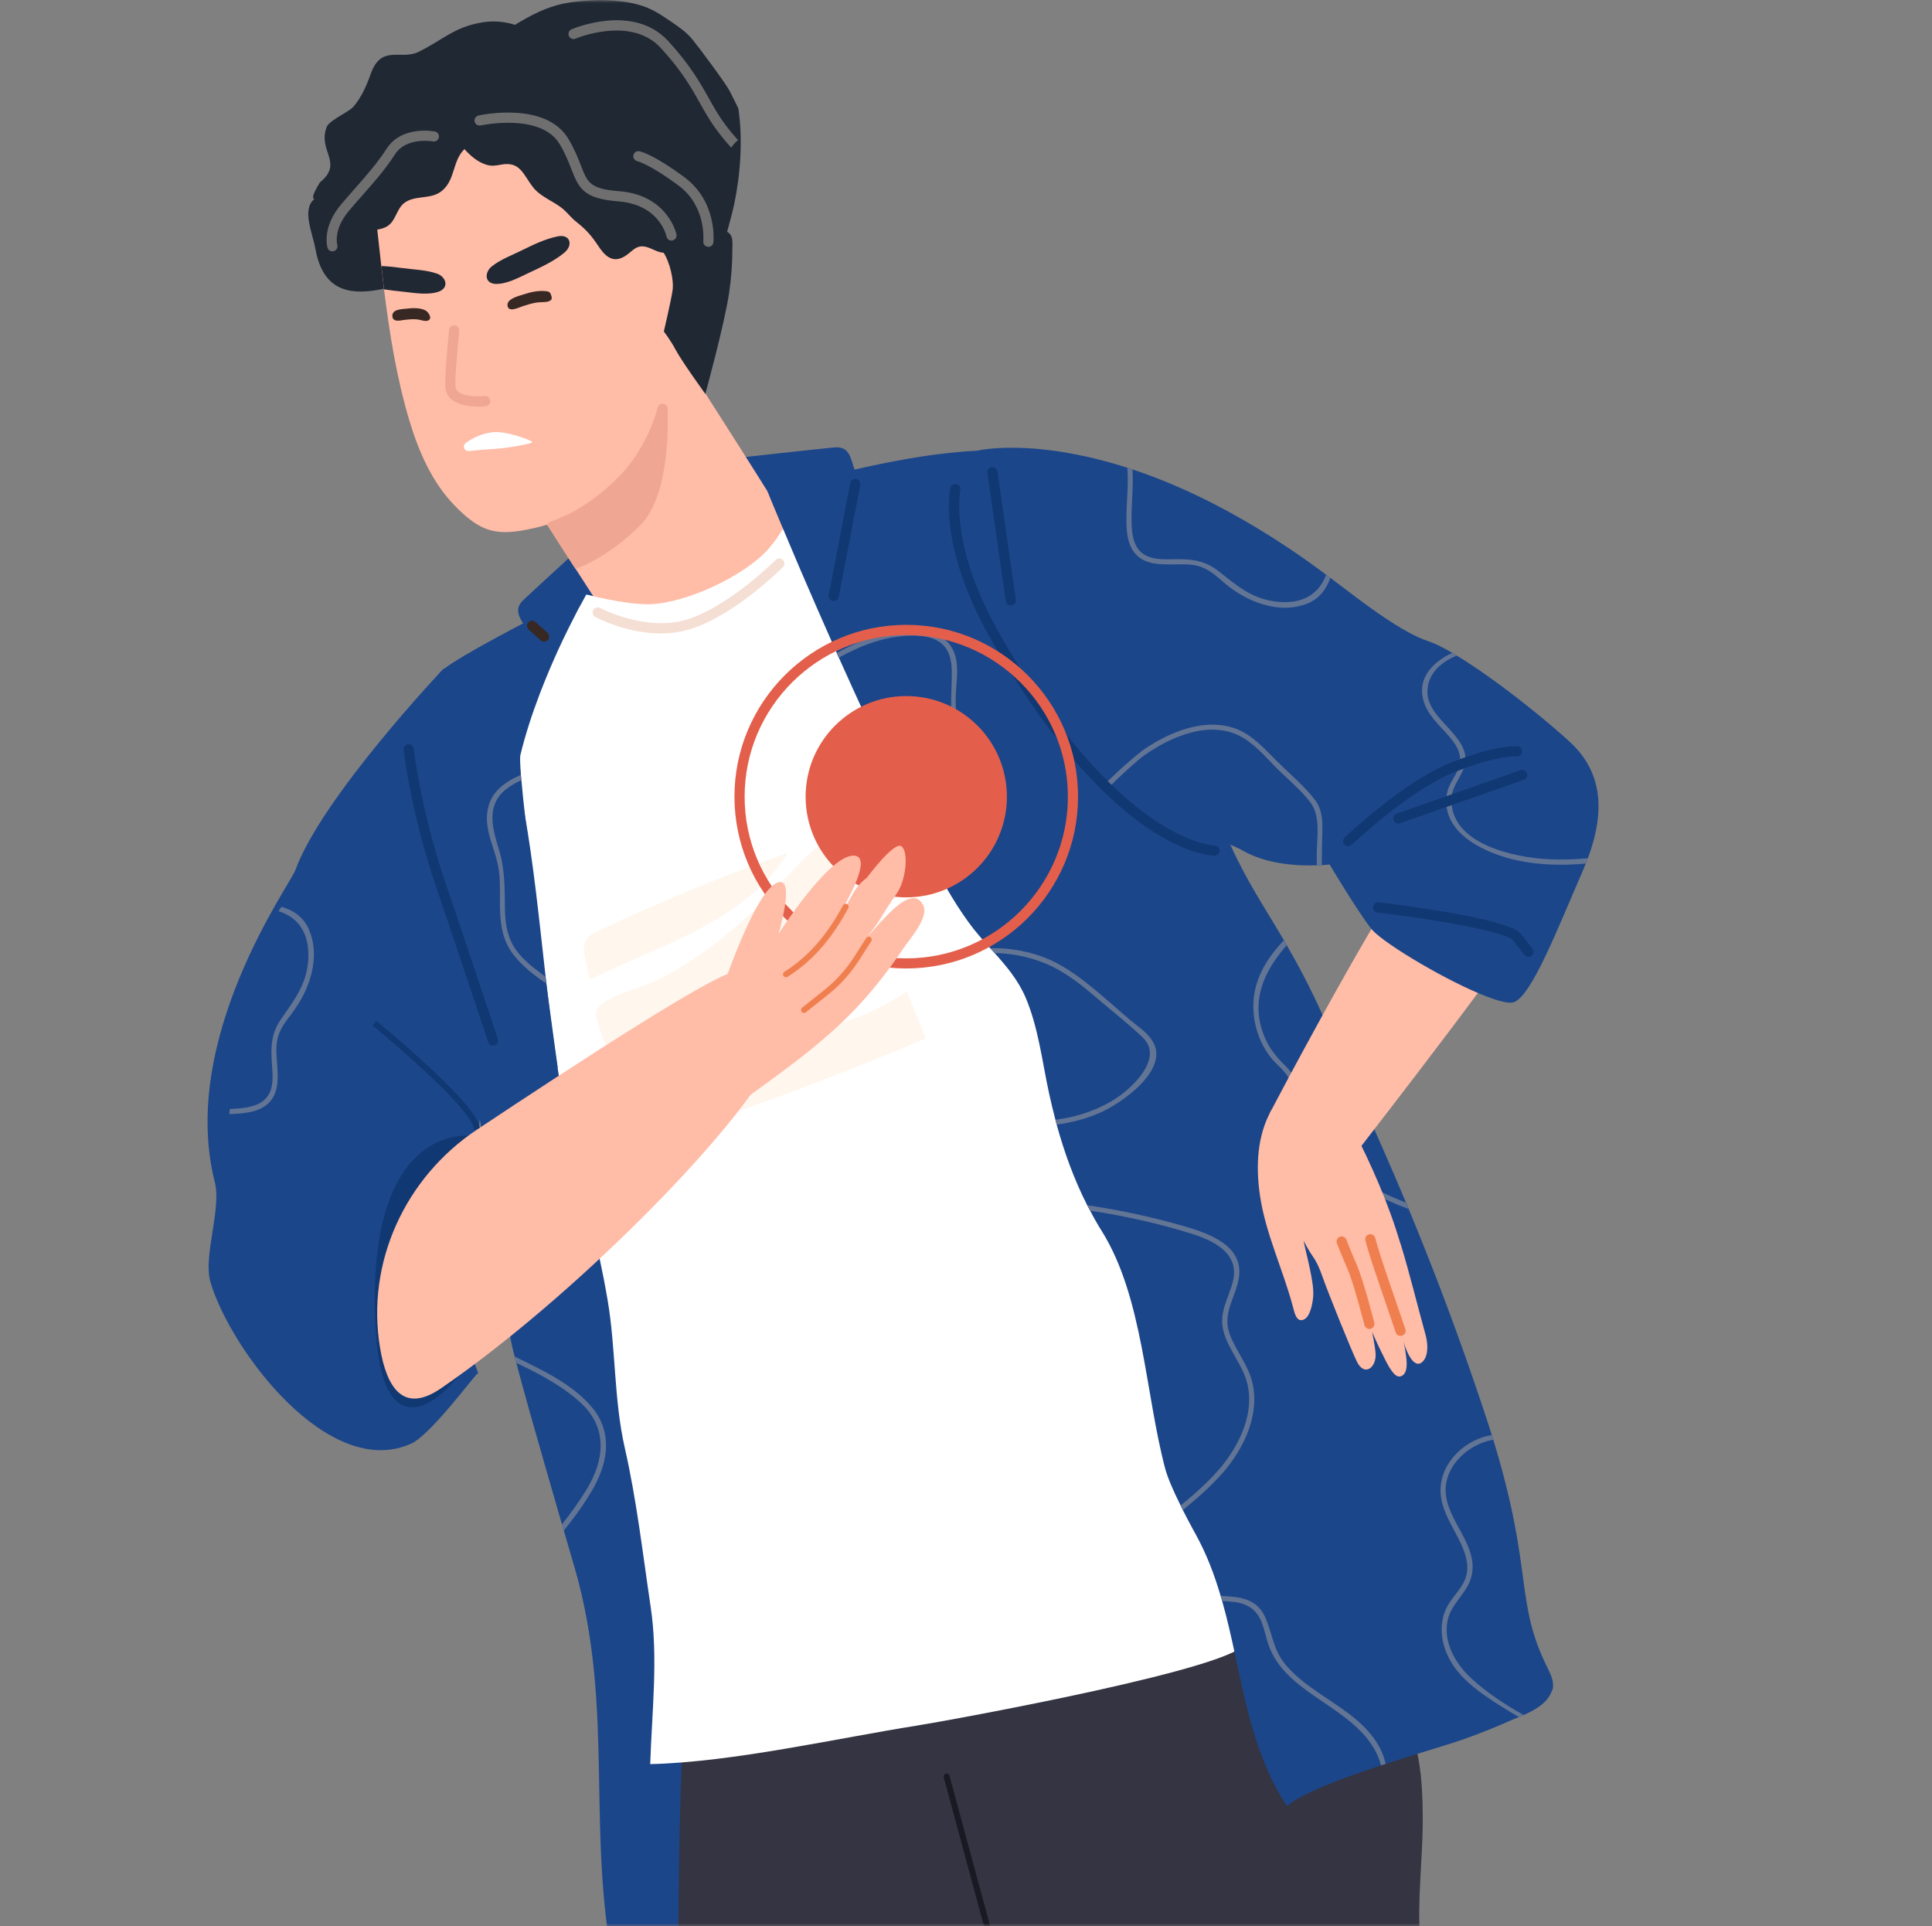 <svg width="325" height="324" viewBox="0 0 325 324" fill="none" xmlns="http://www.w3.org/2000/svg">
<rect x="0" y="0" width="325" height="324" fill="#808080" stroke="none"/>
<mask id="mask0_108_835" style="mask-type:luminance" maskUnits="userSpaceOnUse" x="0" y="0" width="325" height="324">
<path d="M324.5 0H0.5V324H324.5V0Z" fill="white"/>
</mask>
<g mask="url(#mask0_108_835)">
<path d="M103.27 93.55L100.65 100.91L100.31 101.88L97.91 108.63C97.91 108.63 95.93 109.17 93.87 109.4C91.69 109.65 89.41 109.55 89.35 108.09C89.3 107.03 88.75 106.11 88.22 105.24C88.14 105.1 88.05 104.97 87.98 104.84C87.91 104.72 87.84 104.61 87.78 104.5C87.09 103.31 86.71 102.18 88.08 100.88C90.71 98.4 100.17 89.79 100.17 89.79L103.27 93.54V93.55Z" fill="#1C468A"/>
<path d="M77.48 164.49C77.48 164.49 78.71 232.03 71.25 236.24C63.79 240.45 40.47 220.93 57.04 158.75C61.98 140.22 77.48 164.49 77.48 164.49Z" fill="#FFA680"/>
<path d="M112.75 152.37C113.05 152.68 110.55 163.02 107.79 174.02C107.71 174.33 107.63 174.64 107.56 174.95C107.26 176.1 106.97 177.24 106.68 178.37C103.86 189.56 101.1 200.13 101.1 200.13C101.1 200.13 93.42 190.98 85.64 181.23C85.41 180.95 85.19 180.67 84.95 180.38C84.88 180.28 84.79 180.18 84.71 180.08C84.68 180.04 84.65 180 84.62 179.96C84.43 179.73 84.25 179.49 84.06 179.26C79.78 173.86 79.08 222.73 76.32 218.76C74.5 216.14 81.4 233.02 80.39 230.98C80.27 230.73 72.55 241.29 69.18 242.82C55.23 249.13 38.69 226.9 35.39 215.61C34.15 211.35 37.28 203.34 36.14 198.85C30.01 174.75 48.81 148.78 49.68 146.37C54.11 134.11 74.65 112.43 74.65 112.43C74.65 112.43 77.62 115.55 81.9 120.03C82.23 120.39 82.57 120.75 82.92 121.11C84.49 122.76 86.21 124.56 88.01 126.44C90.64 129.21 93.43 132.13 96.16 134.99C96.36 135.2 96.55 135.4 96.75 135.61C104.99 144.25 112.45 152.07 112.73 152.36L112.75 152.37Z" fill="#1C468A"/>
<path d="M161.07 290.15L149.09 329.14C149.09 329.14 136.82 331.22 129.04 333.08C121.27 334.92 103.91 334.07 103.91 334.07C98.15 309.29 103.72 287.98 96.63 263.57C96.54 263.31 96.47 263.03 96.39 262.77C95.87 260.99 95.36 259.21 94.85 257.47C94.75 257.12 94.64 256.77 94.54 256.43C92.46 249.23 90.53 242.54 89.04 237.25C88.95 236.93 88.87 236.63 88.79 236.34C87.99 233.47 87.32 231.05 86.85 229.24C86.74 228.86 86.65 228.5 86.57 228.17C86.48 227.8 86.39 227.48 86.32 227.19C84.01 217.59 86.39 211.78 84.97 204.77C84.92 204.5 84.86 204.21 84.79 203.94C84.49 202.69 84.06 201.39 83.46 200.04C82.19 197.14 80.68 188.86 79.2 178.77C79.05 177.75 78.9 176.73 78.76 175.68C78.7 175.24 78.63 174.8 78.57 174.36C77.27 165.02 76.02 154.66 75.02 145.75C74.99 145.48 74.96 145.19 74.93 144.92C73.66 133.65 72.77 124.88 72.68 123.86L72.66 123.76L81.35 140.11L82.36 142.01L84.2 145.46L98.47 172.32L98.91 173.16L100.57 176.28L111.67 197.17L112.09 197.95L123.43 219.31L123.86 220.12L142.84 255.83L143.24 256.61L157.17 282.81L157.61 283.65L161.09 290.17L161.07 290.15Z" fill="#1C468A"/>
<path d="M255.69 498.9C253.98 494.2 256.62 491.21 253.59 479.68C250.56 468.15 245.44 445.52 246.29 433.99C247.14 422.46 246.44 389.58 243.18 376.34C239.92 363.1 239.99 340.43 239.99 340.43C240.61 335.53 239.41 330.61 238.9 325.76C238.37 320.74 239.33 311.75 239.33 306.74C239.33 302.23 239.23 297.9 238.1 293.56C236.84 288.72 237.41 283.95 237.21 278.92C237 273.88 236.54 268.83 236.68 263.79C236.89 256.26 236.39 248.44 232.85 241.72C233.78 240.63 234.63 239.38 235.35 237.95C235.6 237.46 234.86 237.03 234.61 237.52C233.99 238.76 233.22 239.86 232.37 240.84C232.13 240.42 231.87 240 231.6 239.58C231.3 239.12 230.56 239.55 230.86 240.01C231.18 240.5 231.48 241.01 231.76 241.51C226.8 246.64 217.16 248.13 210.1 247.79C204.97 247.54 199.92 246.55 194.84 245.92C189.69 245.28 184.5 244.95 179.31 244.92C176.99 244.91 174.66 244.96 172.35 245.08C170.87 245.16 169.27 245.22 167.91 245.86C165.29 247.11 164.75 249.92 164.71 252.58C164.57 261.29 157.87 270.86 159.83 279.26C164.05 297.36 182.01 396.21 186.86 423.59C191.25 448.36 214.27 530.11 216.41 531.2C218.55 532.29 234.53 532.67 243.19 531.2C251.85 529.73 261.25 524.6 261.25 524.6C261.25 524.6 257.41 503.59 255.7 498.89L255.69 498.9Z" fill="#343442"/>
<path d="M124.02 77.02C124.02 77.02 136.74 75.6 140.33 75.26C143.93 74.92 142.84 79 144.9 80.96C146.96 82.92 139.65 87.75 139.65 87.75L124.78 81.82L124.01 77.01L124.02 77.02Z" fill="#1C468A"/>
<path d="M119.12 257.35C119.12 257.35 119.52 256.99 119.73 256.82C112.41 266.38 113.47 362.21 116.08 398.41C118.94 438.06 136.2 531.4 136.2 531.4C136.2 531.4 167.88 531.16 178.25 529.38C178.28 529.38 178.31 529.39 178.34 529.39C178.51 529.4 178.73 529.25 178.75 529.08C179.78 522 179.77 513.86 178.56 506.81C177.62 501.31 176.91 495.91 176.43 490.33C175.98 485.09 177.59 479.87 177.88 474.64C178.15 469.6 178.41 464.92 177.2 460.04C175.91 454.83 177.61 449.86 178.01 444.46C178.42 438.96 173.63 422.71 173.66 417.19C173.7 411.07 174.54 405.02 173.32 399.03C174.01 393.26 180.25 359.49 181.04 356.47C182.41 351.24 183.19 305.05 184.23 298.81C187.86 276.99 182.02 271.08 176.39 249.71C178.07 250.09 179.75 250.46 181.43 250.84C181.97 250.96 182.19 250.14 181.66 250.02C179.82 249.61 177.99 249.2 176.16 248.79C175.74 247.24 175.3 245.69 174.83 244.15C174.67 243.62 173.85 243.85 174.01 244.38C174.43 245.77 174.83 247.18 175.21 248.58C166.14 246.55 151.95 244.51 142.88 242.51C134.72 240.71 127.59 250.25 120.39 255.27C120.39 255.23 120.39 255.2 120.38 255.16C120.3 254.62 119.48 254.85 119.56 255.39C119.58 255.54 119.6 255.69 119.62 255.85C119.25 256.14 118.89 256.44 118.54 256.76C118.14 257.13 119.14 257.36 119.14 257.36L119.12 257.35Z" fill="#343442"/>
<path d="M121.78 40.93C121.8 40.8 121.81 40.67 121.83 40.54C121.85 40.55 121.87 40.54 121.88 40.56C122.43 38.5 123.06 36.43 123.51 34.32C124.53 29.48 125 23.48 124.2 18.23C123.82 17.46 123.37 16.53 122.74 15.3C122.05 13.96 117.41 7.75 116.45 6.6C115.43 5.37 114.09 4.45 112.77 3.56C111.51 2.7 110.24 1.84 108.82 1.27C104.92 -0.31 99.03 -0.21 94.94 0.58C91.9 1.17 89.23 2.59 86.63 4.18C84.87 3.61 82.96 3.45 81.04 3.78C76.31 4.6 74.72 6.59 70.41 8.72C67.43 10.19 64.17 7.4 62.37 12.41C61.66 14.4 60.81 16.39 59.42 17.98C58.65 18.86 55.39 20.23 54.96 21.35C53.38 25.4 57.89 27.38 53.82 30.67C54.02 30.42 52.01 33.37 52.89 33.47C50.72 35.24 52.56 39.11 53.06 41.87C54.26 48.54 58.3 49.73 63.74 48.73C65.02 48.49 66.39 48.14 67.69 48.38C68.91 48.61 69.93 49.35 71.02 49.89C73.03 50.87 75.16 51.06 77.38 50.95C79.54 50.84 81.69 50.46 83.85 50.52C86.71 50.6 89.38 51.76 92.22 51.95C95.01 52.14 97.57 51.54 100.15 50.54C101.63 49.97 103.1 49.3 104.67 49.05C106.37 48.78 107.79 49.24 109.37 49.84C111.12 50.52 112.55 50.82 114.32 49.98C115.05 49.63 115.69 49.09 116.49 48.88C117.3 48.66 118.02 48.83 118.82 48.82C119.57 48.81 120.09 48.74 120.58 48.39C120.61 48.39 120.63 48.38 120.66 48.37C120.64 45.84 121.16 43.39 121.8 40.94L121.78 40.93Z" fill="#202834"/>
<path d="M114.95 24.93C113.05 21.79 110.6 18.91 108.02 16.3C103.6 11.81 98.04 7.85 91.56 7.42C78.32 6.54 65.71 20.32 63.85 32.76L63.78 32.22C63.7 31.56 62.67 31.7 62.74 32.36C63.13 35.49 63.46 38.63 63.81 41.76C63.92 42.75 64.02 43.75 64.14 44.74C64.14 44.78 64.15 44.83 64.16 44.87C64.3 46.13 64.45 47.4 64.6 48.66C65.53 56.13 66.71 63.56 68.89 70.82C70.42 75.9 72.65 81.07 76.39 84.94C80.98 89.72 83.69 90.21 89.84 88.83C96.17 87.41 103.07 83.52 106.81 78.21C110.88 72.44 117.18 65.89 118.61 58.98C120.22 51.24 119.68 43.46 118.46 35.71C117.86 31.89 116.94 28.27 114.93 24.93H114.95Z" fill="#FFBCA7"/>
<path d="M80.35 68.38C78.07 68.38 75.27 67.74 74.94 65.33C74.73 63.76 75.47 56.33 75.55 55.49C75.6 55.02 76.01 54.68 76.49 54.73C76.96 54.78 77.3 55.2 77.25 55.67C76.92 58.89 76.49 64.07 76.63 65.11C76.86 66.77 80.32 66.75 81.51 66.62C81.98 66.56 82.4 66.9 82.46 67.37C82.51 67.84 82.18 68.26 81.71 68.32C81.3 68.37 80.84 68.4 80.35 68.4V68.38Z" fill="#EFA692"/>
<path d="M115.98 61.99C115.98 61.99 133.13 88.7 132.77 88.75C132.41 88.8 118.52 110.21 118.52 110.21L101.48 102.89L89.54 84.39L115.98 61.99Z" fill="#FFBCA7"/>
<path d="M92.61 89.16C91.57 87.54 92.4 88.07 94.52 86.97C94.57 86.94 98.85 85.45 103.97 80.32C109.1 75.19 110.61 68.65 110.63 68.59C110.73 68.13 111.19 67.84 111.65 67.94C112.11 68.04 112.4 68.5 112.3 68.96C112.24 69.25 113.14 82.9 107.67 88.38C102.22 93.84 97.06 95.62 96.82 95.69C96.74 95.71 92.83 89.5 92.62 89.17L92.61 89.16Z" fill="#EFA692"/>
<path d="M87.7 51.59C88.66 51.27 89.61 50.94 90.63 50.85C91.24 50.79 92.17 50.91 92.68 50.47C92.97 50.22 92.72 49.59 92.56 49.3C92.43 49.08 92.15 49.01 91.89 48.98C90.58 48.83 89.26 49.12 88.02 49.54C87.23 49.8 85.25 50.25 85.37 51.38C85.5 52.6 87.13 51.78 87.7 51.59Z" fill="#382823"/>
<path d="M67.91 53.82C68.73 53.73 69.55 53.62 70.4 53.76C70.91 53.84 71.67 54.16 72.13 53.85C72.74 53.45 72.02 52.46 71.58 52.22C70.67 51.73 69.34 51.8 68.36 51.92C67.69 52 66 51.99 66 53.1C66 54.3 67.42 53.88 67.91 53.82Z" fill="#382823"/>
<path d="M78.85 75.86C78.09 75.94 77.73 74.97 78.34 74.52C79.41 73.74 80.94 72.92 82.86 72.7C85.13 72.44 89.18 73.99 89.53 74.32C89.88 74.65 84.79 75.43 83.11 75.52C81.53 75.6 80.01 75.74 78.84 75.87L78.85 75.86Z" fill="white"/>
<path d="M93.81 39.76C91.74 40.19 89.81 41.1 87.93 42.04C86.22 42.89 84.26 43.6 82.75 44.79C81.58 45.71 81.41 47.52 83.21 47.75C85.13 47.87 87.23 46.71 88.91 45.92C90.94 44.97 93.26 43.92 94.98 42.46C96.44 41.22 95.93 39.32 93.81 39.76Z" fill="#202834"/>
<path d="M73.5 46.02C71.69 45.39 69.6 45.35 67.7 45.09C66.53 44.94 65.34 44.79 64.15 44.75C64.15 44.79 64.16 44.84 64.17 44.88C64.31 46.14 64.46 47.41 64.61 48.67C65.77 48.85 66.93 48.98 68.03 49.09C69.86 49.29 72.24 49.71 74.01 48.97C75.64 48.17 74.89 46.5 73.49 46.01L73.5 46.02Z" fill="#202834"/>
<path d="M122.87 39.46C122.32 38.75 121.1 38.46 120.2 38.16C119.99 36.73 119.54 35.35 118.95 33.97C118.35 32.57 119.26 30.97 118.7 29.55C118.06 27.9 116.24 26.36 115.58 24.73C114.6 22.31 112.39 20.43 110.63 18.57C108.31 16.13 105.99 13.68 103.63 11.28C99.96 7.54 93.88 6.33 88.78 6.16C83.22 5.98 78.96 9.13 75.07 12.78C71.2 16.42 68.07 20.74 65.74 25.49C63.24 29.14 61.72 33.33 61.18 37.7C61.07 37.7 60.97 37.67 60.86 37.66C61.3 39.06 62.17 38.86 63.56 38.61C64.23 38.49 64.91 38.28 65.44 37.84C66.6 36.89 66.79 35.1 67.97 34.17C69.85 32.7 72.53 33.7 74.45 32.01C76.61 30.11 76.11 27.04 78.13 25.08C79.15 26.23 80.35 27.23 81.73 27.68C82.74 28.01 83.38 27.85 84.37 27.68C87.54 27.12 88.03 29.4 89.67 31.5C90.98 33.18 93.21 33.84 94.81 35.24C95.53 35.88 96.12 36.66 96.88 37.26C98.6 38.62 99.46 39.59 100.66 41.39C101.62 42.83 102.83 44.2 104.7 43.32C106.43 42.51 106.88 40.79 109.2 41.69C110.02 42.01 110.77 42.46 111.64 42.52C112.62 43.98 113.42 47.1 113.13 48.92C112.81 50.92 111.67 55.76 111.67 55.76C111.67 55.76 112.81 57.23 113.62 58.77C114.71 60.82 118.65 66.26 118.65 66.26C118.65 66.26 121.86 54.57 122.64 49.33C123.01 46.87 123.2 44.38 123.2 41.9C123.2 41.21 123.33 40.07 122.87 39.48V39.46Z" fill="#202834"/>
<path d="M112.96 40.47C112.56 40.47 112.21 40.19 112.12 39.78C112.07 39.56 110.91 34.42 104.01 33.87C98.28 33.42 97.41 31.8 96.12 28.46C95.65 27.25 95.12 25.88 94.14 24.23C90.97 18.93 80.96 21.08 80.86 21.1C80.39 21.2 79.94 20.91 79.84 20.45C79.74 19.99 80.03 19.53 80.49 19.43C80.95 19.33 91.81 17 95.61 23.35C96.67 25.12 97.25 26.63 97.72 27.84C98.83 30.71 99.24 31.78 104.15 32.16C112.37 32.8 113.79 39.37 113.8 39.43C113.89 39.89 113.59 40.34 113.13 40.44C113.07 40.45 113.02 40.46 112.96 40.46V40.47Z" fill="#6F6F6F"/>
<path d="M119.16 41.51C119.16 41.51 119.1 41.51 119.07 41.51C118.6 41.46 118.26 41.04 118.31 40.58C118.33 40.34 118.83 34.67 114.11 31.18C109.25 27.58 107.23 27.12 107.21 27.11C106.75 27.01 106.45 26.56 106.55 26.11C106.64 25.65 107.07 25.35 107.54 25.44C107.77 25.48 109.94 25.96 115.13 29.81C120.64 33.9 120.04 40.48 120.01 40.76C119.96 41.2 119.59 41.53 119.16 41.53V41.51Z" fill="#6F6F6F"/>
<path d="M124.17 23.58C123.36 22.7 122.45 21.61 121.56 20.35C120.68 19.1 119.99 17.87 119.26 16.56C117.79 13.94 116.13 10.97 112.42 6.92C106.58 0.55 96.57 4.75 96.15 4.93C95.72 5.12 95.52 5.62 95.7 6.05C95.89 6.48 96.39 6.68 96.82 6.5C96.91 6.46 106.13 2.59 111.16 8.07C114.74 11.97 116.35 14.85 117.77 17.39C118.52 18.73 119.24 20.01 120.17 21.32C121.15 22.72 122.15 23.9 123.02 24.85C123.31 24.35 123.7 23.92 124.17 23.57V23.58Z" fill="#6F6F6F"/>
<path d="M55.91 42.29C55.55 42.29 55.21 42.06 55.1 41.69C55.06 41.55 54.09 38.27 57.4 34.36C58.27 33.33 59.08 32.41 59.86 31.53C61.77 29.36 63.43 27.48 65.03 25.02C67.6 21.07 72.93 22.08 73.16 22.12C73.62 22.21 73.92 22.66 73.83 23.12C73.74 23.58 73.29 23.88 72.83 23.79C72.83 23.79 68.4 22.97 66.46 25.94C64.79 28.51 63.1 30.43 61.14 32.65C60.37 33.52 59.57 34.43 58.71 35.45C56.04 38.6 56.71 41.08 56.74 41.18C56.87 41.63 56.61 42.1 56.17 42.24C56.09 42.26 56 42.28 55.92 42.28L55.91 42.29Z" fill="#6F6F6F"/>
<path d="M202.1 223.52C200.31 211.78 198.4 200.05 196.26 188.36C192.99 170.44 189.19 152.51 188.74 134.31C188.35 118.77 190.42 103.17 188.91 87.7C188.74 85.97 188.46 84.1 187.22 82.89C186.15 81.85 184.59 81.52 183.11 81.26C171.68 79.19 135.64 84.02 133.48 85.41C132.43 87.9 131.08 90.25 129.3 92.28C125.24 96.94 115.35 101.44 109.38 101.63C105.29 101.76 98.62 99.99 98.62 99.99C98.62 99.99 94.42 102.33 91.26 104.72C89.33 106.18 87.3 107.24 85.2 108.08C84.22 117.74 87.03 129.93 88.21 136.6C91.31 154.2 91.86 172.76 95.8 190.17C97.95 199.68 100.6 209.11 102.22 218.72C103.61 226.95 103.25 235.42 105.11 243.58C107.11 252.37 108.12 261.33 109.45 270.24C110.75 278.88 109.66 287.94 109.38 296.73C123.23 296.41 140.84 292.37 154.37 290.23C159.41 289.43 210.06 280.27 209.5 276.11C207.13 258.57 204.76 241.02 202.09 223.52H202.1Z" fill="white"/>
<path d="M99.08 99.2C99.03 99.29 98.55 100.11 97.82 101.48C97.66 101.79 97.47 102.13 97.26 102.49C96.34 104.26 95.13 106.63 93.86 109.4C92.95 111.41 91.99 113.63 91.08 115.98C90.96 116.27 90.85 116.56 90.74 116.86C89.51 120.1 88.37 123.55 87.54 127C87.45 127.37 87.49 128.55 87.63 130.34C87.66 130.62 87.68 130.91 87.71 131.22C88.33 138.36 90.21 152.94 91.72 164.23C91.78 164.63 91.83 165.03 91.89 165.43C92.97 173.47 93.82 179.57 93.82 179.57C93.82 179.57 88.88 178.94 88.91 179.22C88.46 179.33 88 179.44 87.55 179.57L87.29 178.75L84.71 170.44L83.8 167.49L78.54 150.47L78.28 149.66L72.25 130.21L72.22 130.11C72.22 130.11 71.9 115.57 74.16 112.99C74.82 112.25 77.23 110.75 80.29 109.02C80.56 108.87 80.85 108.7 81.14 108.54C82.06 108.03 83.04 107.49 84.03 106.96C85.33 106.26 86.66 105.55 87.97 104.87C88.83 104.43 89.68 103.99 90.49 103.56C95.06 101.2 98.84 99.33 99.08 99.22V99.2Z" fill="#1C468A"/>
<path d="M261.1 284.27C260.46 286.35 258.37 287.56 256.3 288.48C256.04 288.59 255.76 288.71 255.5 288.81C254.81 289.11 254.13 289.37 253.55 289.64C253.25 289.78 252.94 289.9 252.64 290.03C250.09 291.13 247.22 292.25 244.23 293.21C241.93 293.95 237.66 295.21 233.11 296.69C232.85 296.78 232.57 296.86 232.31 296.95C225.86 299.06 219.04 301.6 216.48 303.78C209.61 293.3 208.89 280.91 205.59 269.29C205.5 269 205.43 268.71 205.33 268.43C204.3 264.91 203 261.47 201.2 258.19C201.2 258.16 201.17 258.14 201.16 258.11C201.01 257.85 200.89 257.61 200.75 257.37L200.72 257.32C200.09 256.16 199.51 255.05 198.98 254C198.85 253.74 198.72 253.49 198.6 253.23C197.32 250.66 196.4 248.5 196 247C192.64 234.29 192.29 218.2 185.35 207.09C184.64 205.96 183.98 204.81 183.38 203.64C183.21 203.34 183.05 203.03 182.89 202.73C180.69 198.4 179.04 193.85 177.75 189.16C177.67 188.89 177.6 188.61 177.54 188.34C177.15 186.87 176.8 185.39 176.47 183.89C175.35 178.77 174.69 172.85 172.52 167.77C171.27 164.85 169.33 162.56 167.31 160.3C167.05 160.03 166.81 159.75 166.57 159.48C165.29 158.07 164.02 156.65 162.88 155.06C160.16 151.29 157.94 147.24 155.91 143.07C155.79 142.83 155.67 142.58 155.56 142.34C152.66 136.29 150.16 130.02 147.24 124.02C147.1 123.74 146.97 123.46 146.84 123.17C146.61 122.69 146.39 122.2 146.17 121.73C146.03 121.43 145.9 121.15 145.76 120.85C144.16 117.38 142.6 113.93 141.11 110.62C141 110.36 140.88 110.09 140.76 109.83C138.51 104.77 136.44 100.02 134.7 95.97C134.58 95.69 134.47 95.42 134.36 95.17C131.93 89.47 130.19 85.29 129.54 83.73C129.37 83.29 129.11 82.64 129.11 82.64C129.11 82.64 135.42 80.96 143.75 78.99C146.4 78.38 149.28 77.77 152.24 77.25C152.53 77.19 152.83 77.15 153.12 77.1C154.41 76.87 155.71 76.68 157.01 76.5C157.29 76.47 157.57 76.42 157.86 76.4C160.09 76.11 162.34 75.9 164.53 75.8C164.53 75.8 164.53 75.8 164.57 75.8C169.19 75.57 173.6 75.8 177.34 76.77C177.75 76.88 178.14 76.98 178.53 77.11C181.59 78.06 184.11 79.56 185.81 81.78C186.46 82.63 187.94 87.58 189.99 94.97C190.08 95.31 190.19 95.65 190.28 96.01C191.97 102.12 194.01 109.75 196.28 118.04C196.35 118.29 196.41 118.54 196.48 118.79C197.06 120.93 197.68 122.15 198.32 123.02C198.5 123.28 198.69 123.51 198.88 123.72C200.14 125.14 201.46 125.87 202.75 130.33C204.13 135.1 205.53 138.86 206.99 142.12C209.74 148.24 212.7 152.56 216 158.19C216.15 158.46 216.32 158.75 216.48 159.03C218.36 162.28 220.36 166 222.49 170.75C226.79 180.31 231.49 190.28 236.53 202.31C236.68 202.67 236.83 203.03 236.98 203.39C241.06 213.23 245.36 224.43 249.83 237.91C250.23 239.12 250.61 240.29 250.96 241.42C251.05 241.68 251.12 241.95 251.21 242.21C258.03 264.48 254.71 269.3 260.35 280.59C260.93 281.75 261.52 283.07 261.14 284.3L261.1 284.27Z" fill="#1C468A"/>
<path d="M236.95 203.36C232.15 201.59 227.6 199.12 223.53 196C221.3 194.28 218.99 192.32 217.83 189.67C216.69 187.02 218.02 184.07 216.87 181.54C216.23 180.12 214.82 179.19 213.86 177.99C213.13 177.09 212.54 176.1 212.07 175.05C211.12 172.91 210.7 170.55 210.88 168.21C211.19 164.21 213.32 160.98 215.95 158.17C216.1 158.44 216.27 158.73 216.43 159.01C212.66 163.31 210.23 168.39 212.71 174.39C213.41 176.08 214.44 177.47 215.72 178.77C216.46 179.53 217.25 180.22 217.68 181.21C218.25 182.49 218.12 183.87 218.06 185.22C217.95 187.48 218.35 189.34 219.71 191.19C221.85 194.09 225.07 196.25 228.1 198.12C230.76 199.76 233.57 201.16 236.49 202.28C236.64 202.64 236.79 203 236.94 203.36H236.95Z" fill="#637595"/>
<path d="M205.62 247.8C203.63 250.1 201.32 252.06 198.98 254C198.85 253.74 198.72 253.49 198.6 253.23C201.72 250.66 204.75 248.01 206.99 244.62C209.17 241.31 210.7 237.25 209.94 233.25C209.3 229.83 206.71 227.25 205.82 223.93C204.97 220.77 206.69 218.41 207.41 215.47C208.55 210.8 204.16 208.68 200.45 207.52C194.89 205.78 189.17 204.51 183.39 203.64C183.22 203.34 183.06 203.03 182.9 202.73C188.38 203.53 193.81 204.7 199.14 206.24C203.22 207.42 209.17 209.44 208.42 214.8C207.94 218.17 205.57 220.76 206.83 224.32C207.88 227.24 210.03 229.63 210.71 232.72C211.91 238.19 209.15 243.76 205.64 247.8H205.62Z" fill="#637595"/>
<path d="M235.64 209.36C235.11 207.62 234.55 205.89 233.93 204.19C231.56 197.65 228.36 191.06 224.96 185.01C224.22 185.14 223.21 185.32 222.33 185.48L214.61 186.85C214.61 186.85 214.52 186.88 214.48 186.9C214.33 186.64 213.99 186.51 213.82 186.83C211.51 191 211.22 196.04 211.94 201.02C212.88 207.48 215.84 213.55 217.51 219.86C217.78 220.87 218.1 222.47 219.31 221.96C220.41 221.49 220.79 219.31 220.9 218.14C221.13 215.8 219.75 211.1 219.29 208.69C221.03 212.12 221.2 211.16 222.49 214.81C223.46 217.56 227.29 227.07 228.26 229.04C229.56 231.66 231.58 229.97 231.4 227.62C231.29 226.25 230.82 224.04 230.82 224.04C230.82 224.04 231.67 226.02 232.34 227.34C232.92 228.49 233.44 229.71 234.21 230.71C234.67 231.31 235.2 231.79 235.88 231.39C237.02 230.71 236.57 228.29 236.4 227.19C236.32 226.65 236.21 226.11 236.08 225.57C236.35 226.72 237.77 230.64 239.36 228.99C240.35 227.96 240.18 225.87 239.81 224.53C238.43 219.56 237.19 214.42 235.66 209.38L235.64 209.36Z" fill="#FFBCA7"/>
<path d="M230.36 223.54C229.98 223.54 229.63 223.28 229.53 222.9C229.51 222.83 227.71 215.76 226.63 213.32C225.51 210.79 224.92 209.18 224.89 209.12C224.73 208.68 224.95 208.19 225.39 208.02C225.83 207.86 226.32 208.08 226.49 208.52C226.49 208.54 227.1 210.15 228.19 212.63C229.32 215.2 231.11 222.19 231.18 222.48C231.3 222.94 231.02 223.4 230.56 223.52C230.49 223.54 230.42 223.55 230.35 223.55L230.36 223.54Z" fill="#F07F4F"/>
<path d="M235.6 224.71C235.23 224.71 234.9 224.47 234.78 224.11C234.74 223.99 234.38 222.95 233.9 221.52C232.95 218.75 231.52 214.56 230.97 212.9C230.13 210.36 229.7 208.73 229.69 208.66C229.57 208.2 229.84 207.74 230.3 207.62C230.75 207.5 231.22 207.77 231.34 208.23C231.34 208.25 231.77 209.88 232.59 212.36C233.14 214.02 234.57 218.2 235.52 220.96C236.03 222.45 236.4 223.53 236.42 223.6C236.56 224.05 236.3 224.53 235.85 224.66C235.77 224.68 235.68 224.7 235.6 224.7V224.71Z" fill="#F07F4F"/>
<path d="M264.39 142.52C260.19 136.43 252.27 131.92 245.9 133.17C243.96 136 241.33 139.76 237.89 144.76C229.31 157.22 213.61 187.22 213.61 187.22L225.48 197.3C225.48 197.3 249.96 165.95 256.6 155.81C259.99 150.62 262.63 145.9 264.4 142.51L264.39 142.52Z" fill="#FFBCA7"/>
<path d="M267.1 144.36C266.99 144.66 266.87 144.96 266.76 145.26C266.56 145.76 266.36 146.25 266.14 146.75C262.07 156.1 257.78 167.17 254.78 168.53C254.28 168.75 253.37 168.67 252.19 168.33C251.89 168.24 251.57 168.15 251.23 168.03C245.36 166.07 234.69 159.91 231.39 156.96C231.15 156.75 230.95 156.54 230.8 156.37C230.74 156.31 230.7 156.26 230.65 156.2C228.22 153.08 223.66 145.4 223.66 145.4C223.66 145.4 223.16 145.47 222.34 145.52C222.08 145.52 221.8 145.55 221.49 145.55C220.82 145.57 220.02 145.58 219.14 145.55C218.81 145.55 218.46 145.52 218.1 145.5C216.32 145.38 214.3 145.1 212.34 144.48C212.02 144.39 211.71 144.27 211.4 144.16C210.61 143.87 209.84 143.52 209.1 143.1C208.47 142.74 207.75 142.4 206.97 142.08C206.82 142.02 206.68 141.96 206.53 141.9C206.21 141.78 205.9 141.65 205.57 141.54C204.62 141.19 203.61 140.87 202.58 140.57C196.29 138.75 189.06 137.74 189.06 137.74C189.06 137.74 187.65 136.23 185.68 134.03C185.49 133.82 185.3 133.6 185.09 133.37C184.23 132.41 183.29 131.35 182.33 130.24C182.13 130.03 181.95 129.8 181.76 129.58C177.83 125.01 173.74 119.9 173.54 118.14C173.44 117.22 172.74 113.68 171.75 109.02C171.7 108.73 171.63 108.42 171.57 108.11C169.96 100.52 167.74 90.31 166.23 83.41C166.16 83.11 166.1 82.83 166.04 82.55C165.14 78.48 164.54 75.77 164.54 75.77C164.54 75.77 164.54 75.77 164.58 75.77C164.91 75.69 167.84 75.1 172.9 75.39C173.17 75.41 173.46 75.43 173.75 75.44C175.24 75.56 176.88 75.74 178.69 76.02C179.13 76.09 179.59 76.17 180.05 76.26C182.85 76.76 185.98 77.52 189.43 78.61C189.5 78.64 189.57 78.65 189.64 78.68C189.87 78.75 190.09 78.83 190.32 78.9C190.38 78.92 190.44 78.94 190.51 78.96C194.17 80.17 198.16 81.78 202.44 83.88C202.7 84.01 202.97 84.14 203.23 84.27C204.12 84.71 205.01 85.18 205.9 85.66C206.22 85.81 206.52 85.99 206.83 86.16C210.08 87.94 213.49 89.99 217.04 92.37C217.28 92.53 217.53 92.7 217.77 92.87C219.18 93.83 220.6 94.83 222.04 95.89C222.37 96.14 222.72 96.39 223.08 96.67C223.31 96.84 223.55 97.02 223.8 97.2C225.17 98.23 226.64 99.36 228.16 100.5C228.38 100.67 228.62 100.84 228.84 101C229.18 101.26 229.53 101.5 229.88 101.76C230.12 101.94 230.37 102.11 230.61 102.29C232.34 103.53 234.09 104.71 235.75 105.69C236.05 105.85 236.33 106.01 236.61 106.18C237.9 106.91 239.14 107.48 240.27 107.85C241.35 108.21 242.73 108.9 244.29 109.81C244.54 109.96 244.79 110.11 245.05 110.27C248.59 112.41 252.89 115.54 256.76 118.61C257.02 118.82 257.29 119.03 257.55 119.24C260.09 121.27 262.39 123.24 264.12 124.83C269.45 129.79 270.13 136.18 267.12 144.36H267.1Z" fill="#1C468A"/>
<path d="M78.68 191.05C78.68 191.05 60.85 189.15 63.28 224.71C65.86 262.62 103.66 199.33 78.68 191.05Z" fill="#103872"/>
<path d="M63 172.11C63 172.11 80.49 186.42 80.22 190.03" stroke="#103872" stroke-miterlimit="10"/>
<path d="M106.72 161.33C110.34 159.75 113.97 158.21 117.47 156.37C123.4 153.25 129.04 149.15 132.53 143.44C121.59 147.33 110.85 151.76 100.35 156.71C98.79 157.45 98.41 157.93 98.22 159.51C98.16 160.04 99.21 164.78 99.22 164.78C101.68 163.54 104.2 162.43 106.72 161.33Z" fill="#FFF6EE"/>
<path d="M141.77 155.34C136.58 157.13 131.61 159.55 127.01 162.55C125.29 163.67 132.13 155.64 144.77 148.54C145.18 148.31 145.64 148.07 145.79 147.63C145.9 147.28 145.79 146.9 145.68 146.55C144.93 144.19 144.18 141.83 143.43 139.47C137.84 140.64 134.15 145.75 130.16 149.84C124.27 155.9 117.3 161.76 109.68 165.25C107.35 166.32 100.9 167.74 100.29 170.2C99.88 171.89 104.05 180.7 103.47 181.15C110.33 175.84 119.09 173.82 127.23 170.83C135.13 167.92 142.62 164 150.08 160.1C149.35 157.92 148.62 155.74 147.88 153.56C145.81 154.06 143.76 154.65 141.75 155.35L141.77 155.34Z" fill="#FFF6EE"/>
<path d="M114.98 183.81C115.71 183.3 116.45 182.78 117.18 182.27C119.02 180.99 120.85 179.7 122.69 178.42C124.45 177.19 126.83 176 128.24 174.42C124.62 173.88 119.68 175.46 116.22 176.52C112.25 177.74 108.45 179.49 104.99 181.8C104.57 182.08 104.12 182.4 103.96 182.89C103.8 183.35 103.95 183.86 104.09 184.33C104.68 186.28 105.27 188.23 105.87 190.19C108.91 188.07 111.94 185.95 114.98 183.82V183.81Z" fill="#F5DED3"/>
<path d="M148.1 169.36C145.91 170.51 143.63 171.48 141.21 172.01C138.85 172.53 136.38 172.64 134.12 173.49C132.28 174.18 130.66 175.34 129.06 176.49C123.71 180.32 118.35 184.15 113 187.98C112.45 188.37 108.82 190.82 109.47 191.65C109.97 192.28 114.73 190.19 115.56 189.91C120.12 188.37 124.67 186.78 129.19 185.13C138.12 181.87 146.98 178.38 155.74 174.67C154.68 172.03 153.62 169.4 152.56 166.76C151.11 167.67 149.63 168.56 148.11 169.36H148.1Z" fill="#FFF6EE"/>
<path d="M111.17 106.55C105.38 106.55 100.41 103.92 100.15 103.78C99.73 103.56 99.58 103.04 99.8 102.62C100.02 102.2 100.54 102.05 100.96 102.27C101.04 102.31 108.68 106.34 115.58 104.2C122.64 102.01 130.41 94.26 130.49 94.18C130.82 93.85 131.36 93.85 131.7 94.18C132.03 94.51 132.04 95.05 131.7 95.39C131.37 95.72 123.55 103.52 116.08 105.83C114.43 106.34 112.77 106.54 111.17 106.54V106.55Z" fill="#F5DED3"/>
<path d="M63.92 226.64C61.56 212.35 68.16 198.05 80.22 190.02C96.72 179.04 120.58 163.5 123.54 163.54C128.53 163.6 138.34 162.9 129.2 179.56C122.67 191.47 96.31 218.32 74.2 233.51C67.88 237.86 65.04 233.47 63.92 226.64Z" fill="#FFBCA7"/>
<path d="M82.94 175.89C82.58 175.89 82.25 175.66 82.13 175.3C82.08 175.16 77.6 161.61 73.36 149.17C69.09 136.64 67.91 126.23 67.9 126.13C67.85 125.66 68.19 125.24 68.66 125.19C69.13 125.14 69.55 125.48 69.6 125.95C69.61 126.05 70.77 136.28 74.98 148.62C79.22 161.07 83.71 174.63 83.75 174.76C83.9 175.21 83.66 175.69 83.21 175.84C83.12 175.87 83.03 175.88 82.94 175.88V175.89Z" fill="#103872"/>
<path d="M91.52 107.93C91.32 107.93 91.11 107.86 90.95 107.71L88.94 105.9C88.59 105.58 88.56 105.04 88.88 104.69C89.2 104.34 89.74 104.31 90.09 104.63L92.1 106.44C92.45 106.76 92.48 107.3 92.16 107.65C91.99 107.84 91.76 107.93 91.53 107.93H91.52Z" fill="#382823"/>
<path d="M140.25 101.11C140.2 101.11 140.14 101.11 140.09 101.09C139.63 101 139.32 100.55 139.41 100.09L143.03 81.27C143.12 80.81 143.57 80.5 144.03 80.59C144.49 80.68 144.8 81.13 144.71 81.59L141.09 100.41C141.01 100.82 140.65 101.1 140.25 101.1V101.11Z" fill="#103872"/>
<path d="M170.03 101.86C169.61 101.86 169.25 101.55 169.19 101.13L166.1 79.56C166.03 79.09 166.36 78.66 166.82 78.59C167.29 78.52 167.72 78.85 167.79 79.31L170.88 100.88C170.95 101.35 170.62 101.78 170.16 101.85C170.12 101.85 170.08 101.85 170.04 101.85L170.03 101.86Z" fill="#103872"/>
<path d="M257.1 160.96C256.84 160.96 256.59 160.84 256.42 160.63L254.54 158.18C253.5 156.82 242.12 154.73 231.72 153.48C231.25 153.42 230.92 153 230.97 152.53C231.03 152.06 231.44 151.73 231.92 151.78C237.05 152.39 253.94 154.59 255.89 157.13L257.77 159.58C258.06 159.95 257.99 160.49 257.61 160.78C257.45 160.9 257.27 160.96 257.09 160.96H257.1Z" fill="#103872"/>
<path d="M223.79 97.21C223.09 99.11 221.95 100.72 219.89 101.53C215.09 103.43 209.52 101.15 205.88 97.98C204.47 96.76 203.16 95.55 201.29 95.14C199.92 94.83 198.46 94.93 197.07 94.94C195.11 94.94 192.91 94.91 191.37 93.53C189.52 91.87 189.47 89.13 189.49 86.84C189.52 84.14 189.87 81.38 189.63 78.69C189.86 78.76 190.08 78.84 190.31 78.91C190.37 78.93 190.43 78.95 190.5 78.97C190.7 81.94 190.27 84.93 190.35 87.9C190.4 89.98 190.7 92.37 192.75 93.43C194.23 94.2 196.04 94.08 197.65 94.06C200.41 94.03 202.67 94.26 204.9 96.01C207.85 98.31 210.25 100.5 214.13 101.12C218.25 101.79 221.67 100.51 223.08 96.68C223.31 96.85 223.55 97.03 223.8 97.21H223.79Z" fill="#637595"/>
<path d="M49.15 170.36C52.1 166.53 54.05 160.84 51.88 156.16C50.95 154.15 49.28 153.1 47.34 152.52C47.18 152.78 47.01 153.03 46.85 153.27C50.76 154.45 52.23 157.8 51.81 161.94C51.42 165.85 49.37 168.37 47.25 171.46C45.64 173.79 45.54 176.06 45.73 178.81C45.84 180.42 46.07 182.22 45.39 183.74C44.44 185.85 42.07 186.29 40.01 186.46C39.56 186.5 39.11 186.52 38.66 186.54C38.64 186.82 38.61 187.1 38.58 187.39C38.72 187.39 38.86 187.39 39 187.38C41.29 187.27 44.02 187.06 45.57 185.11C46.86 183.49 46.77 181.29 46.64 179.34C46.55 177.95 46.37 176.51 46.6 175.12C46.91 173.22 48.03 171.84 49.17 170.37L49.15 170.36Z" fill="#637595"/>
<path d="M267.1 144.36C266.99 144.66 266.87 144.96 266.76 145.26C262.97 145.59 259.17 145.54 255.42 144.76C250.18 143.67 242.34 140.3 243.38 133.61C243.61 132.12 244.5 131.06 245.14 129.72C246.05 127.84 245.6 126.25 244.41 124.66C242.88 122.62 240.69 120.99 239.71 118.57C238.04 114.42 240.81 111.46 244.28 109.82C244.53 109.97 244.78 110.12 245.04 110.28C242.47 111.34 240.21 113.24 240.12 116.22C240.03 118.91 242.27 120.89 243.91 122.74C245.05 124.02 246.29 125.45 246.5 127.22C246.82 129.89 244.29 131.65 244.17 134.24C243.81 141.94 254.62 144.22 260.4 144.52C262.65 144.64 264.87 144.56 267.1 144.36Z" fill="#637595"/>
<path d="M221.18 134.52C219.34 132.1 216.79 130.04 214.65 127.88C212.66 125.89 210.7 123.66 208.01 122.62C204.88 121.41 201.46 121.83 198.29 122.99C196.36 123.7 194.52 124.68 192.92 125.73C191.14 126.89 187.5 130.22 186.04 131.73C186.34 131.71 186.64 131.86 186.85 132.11C187.98 130.96 191.22 127.94 192.56 127C194.39 125.72 196.57 124.48 198.86 123.68C202.09 122.54 205.55 122.24 208.59 123.81C210.94 125.02 212.76 127.18 214.6 129.04C216.52 130.97 218.81 132.83 220.46 135C222.2 137.31 221.52 141.04 221.5 143.81C221.5 144.39 221.5 144.98 221.5 145.56C221.82 145.56 222.1 145.53 222.35 145.53C222.35 144.42 222.37 143.31 222.38 142.19C222.4 139.6 222.88 136.71 221.19 134.52H221.18Z" fill="#637595"/>
<path d="M256.31 288.48C256.05 288.59 255.77 288.71 255.51 288.81C253.55 287.68 251.62 286.49 249.77 285.19C247.19 283.38 244.72 281.2 243.43 278.26C242.26 275.6 242.11 272.5 243.61 269.94C244.57 268.31 246.1 267 246.63 265.13C247.17 263.25 246.55 261.39 245.77 259.69C244.57 257.09 242.79 254.63 242.4 251.72C242.03 249.01 243.13 246.38 245.03 244.47C246.76 242.72 248.8 241.75 250.94 241.38C251.03 241.64 251.1 241.91 251.19 242.17C250.83 242.23 250.46 242.32 250.11 242.42C246.45 243.47 243.04 246.85 243.18 250.87C243.37 255.88 248.77 259.9 247.54 265.1C246.87 267.97 244.08 269.69 243.5 272.62C242.76 276.37 244.92 279.95 247.58 282.38C250.14 284.72 253.15 286.71 256.32 288.48H256.31Z" fill="#637595"/>
<path d="M233.11 296.69C232.85 296.78 232.57 296.86 232.31 296.95C231.07 292.1 226.77 289.12 222.66 286.34C219.14 283.96 215.34 281.41 213.64 277.33C213.1 276.04 212.86 274.67 212.41 273.34C211.55 270.8 209.98 269.69 207.28 269.42C206.72 269.36 206.15 269.32 205.59 269.29C205.5 269 205.43 268.71 205.33 268.43C205.85 268.46 206.36 268.49 206.88 268.53C209.54 268.75 211.67 269.44 212.82 272C213.96 274.55 214.17 277.25 215.9 279.55C217.43 281.57 219.48 283.12 221.54 284.55C225.12 287.03 229.18 289.31 231.58 293.07C232.31 294.21 232.8 295.43 233.1 296.67L233.11 296.69Z" fill="#637595"/>
<path d="M185.09 187.14C182.72 188.2 180.26 188.82 177.75 189.16C177.67 188.9 177.6 188.62 177.54 188.35C179.03 188.15 180.52 187.85 181.98 187.4C184.72 186.56 187.38 185.25 189.56 183.37C191.97 181.28 195.23 177.41 192.23 174.51C189.95 172.31 187.38 170.33 184.97 168.26C182.5 166.15 179.98 164.04 177.05 162.6C174.32 161.24 170.78 160.34 167.31 160.31C167.05 160.04 166.81 159.76 166.57 159.49C169.92 159.39 173.35 160.08 176.14 161.24C179.45 162.62 182.28 164.86 185 167.16C186.68 168.59 188.35 170.04 190.01 171.48C191.25 172.54 192.87 173.57 193.78 174.95C197.02 179.82 188.68 185.55 185.09 187.15V187.14Z" fill="#637595"/>
<path d="M163.31 138.16C161.91 140.41 159.22 141.33 156.98 142.49C156.61 142.68 156.25 142.87 155.9 143.08C155.78 142.84 155.66 142.59 155.55 142.35C156.92 141.6 158.34 140.94 159.73 140.16C163.44 138.07 163.75 134.88 162.53 131.08C161.55 128.05 160.57 125.14 160.17 121.96C159.79 118.9 160.14 115.96 160.11 112.92C160.08 110.96 159.67 108.97 157.87 107.87C156.57 107.08 154.97 106.91 153.49 106.92C149.07 106.94 144.92 108.49 141.09 110.63C140.98 110.37 140.86 110.1 140.74 109.84C144.86 107.56 149.38 105.91 154.09 106.08C156.4 106.16 158.88 106.83 160.12 108.95C161.61 111.49 160.77 114.81 160.76 117.58C160.74 121.65 161.53 125.58 162.85 129.42C163.8 132.2 164.99 135.42 163.3 138.17L163.31 138.16Z" fill="#637595"/>
<path d="M91.87 165.42C89.82 164.03 87.83 162.47 86.35 160.55C84.3 157.89 84.08 154.75 84.1 151.51C84.1 149.37 84.18 147.25 83.69 145.15C83.26 143.3 82.49 141.54 82.12 139.67C81.64 137.28 81.92 134.88 83.6 133.01C84.68 131.81 86.12 130.99 87.61 130.35C87.64 130.63 87.66 130.92 87.69 131.23C86.7 131.68 85.76 132.22 84.93 132.92C81.76 135.6 82.86 139.42 83.92 142.87C84.98 146.28 84.88 149.45 84.94 152.97C84.98 155.04 85.24 157.07 86.25 158.91C87.34 160.9 89.26 162.42 91.05 163.77C91.26 163.93 91.48 164.09 91.69 164.24C91.75 164.64 91.8 165.04 91.86 165.44L91.87 165.42Z" fill="#637595"/>
<path d="M100.01 249.97C98.56 252.59 96.76 255.06 94.84 257.46C94.74 257.11 94.63 256.76 94.53 256.42C96.03 254.5 97.47 252.53 98.71 250.48C101.65 245.65 102.25 240.29 97.86 236.12C94.78 233.2 90.73 231.09 86.83 229.23C86.72 228.85 86.63 228.49 86.55 228.16C86.61 228.19 86.67 228.22 86.73 228.25C91.25 230.46 96.61 232.95 99.81 237C102.95 240.97 102.3 245.76 99.99 249.98L100.01 249.97Z" fill="#637595"/>
<path d="M204.32 143.93C203.64 143.93 187.32 143.52 166.73 107.58C157.75 91.9 159.79 82.46 159.88 82.06C159.99 81.6 160.45 81.32 160.91 81.42C161.37 81.53 161.66 81.99 161.55 82.45C161.53 82.54 159.6 91.7 168.21 106.73C188.31 141.81 204.16 142.22 204.32 142.22C204.79 142.22 205.17 142.6 205.17 143.07C205.17 143.54 204.79 143.92 204.32 143.92V143.93Z" fill="#103872"/>
<path d="M226.79 142.34C226.56 142.34 226.34 142.25 226.17 142.07C225.85 141.73 225.86 141.19 226.2 140.86C226.61 140.47 236.32 131.32 244.14 128.24C252.01 125.15 255.18 125.52 255.31 125.53C255.78 125.59 256.11 126.02 256.05 126.49C255.99 126.96 255.56 127.28 255.09 127.23C255.07 127.23 252.12 126.95 244.76 129.83C237.24 132.78 227.47 142 227.37 142.1C227.2 142.26 226.99 142.33 226.78 142.33L226.79 142.34Z" fill="#103872"/>
<path d="M235.23 138.52C234.88 138.52 234.55 138.3 234.42 137.95C234.26 137.5 234.5 137.02 234.94 136.86L255.77 129.55C256.21 129.39 256.7 129.63 256.86 130.07C257.02 130.52 256.78 131 256.34 131.16L235.51 138.47C235.42 138.5 235.32 138.52 235.23 138.52Z" fill="#103872"/>
<path d="M152.45 150.94C161.8 150.94 169.38 143.36 169.38 134.01C169.38 124.66 161.8 117.08 152.45 117.08C143.1 117.08 135.52 124.66 135.52 134.01C135.52 143.36 143.1 150.94 152.45 150.94Z" fill="#E35F4B"/>
<path d="M152.45 162.9C136.52 162.9 123.55 149.94 123.55 134C123.55 118.06 136.51 105.1 152.45 105.1C168.39 105.1 181.35 118.06 181.35 134C181.35 149.94 168.39 162.9 152.45 162.9ZM152.45 106.82C137.46 106.82 125.26 119.02 125.26 134.01C125.26 149 137.46 161.2 152.45 161.2C167.44 161.2 179.64 149 179.64 134.01C179.64 119.02 167.44 106.82 152.45 106.82Z" fill="#E35F4B"/>
<path d="M150.69 150.54C149.01 152.82 147.87 155.17 146.05 157.33C147.07 156.79 153.18 147.87 155.32 152.3C156.31 154.34 152.95 158.03 151.9 159.61C149.98 162.5 147.87 165.25 145.58 167.86C139.73 174.51 132.73 179.46 125.6 184.62L121.11 167.51C121.11 167.51 127.5 147.96 131.37 148.37C133.5 148.6 130.96 157.09 130.96 157.09C130.96 157.09 139.09 144.31 143.36 143.93C147.63 143.55 141.03 154.03 141.03 154.04C143.15 151.78 143.27 149.48 145.8 147.67C145.8 147.67 150.37 141.5 151.62 142.34C152.87 143.18 152.5 148.09 150.69 150.54Z" fill="#FFBCA7"/>
<path d="M132.22 163.88C136.72 161.04 139.77 157.12 142.26 152.51" stroke="#F07F4F" stroke-miterlimit="10" stroke-linecap="round"/>
<path d="M135.25 169.88L138.98 166.91C140.97 165.33 142.68 163.43 144.06 161.29L146.14 158.05" stroke="#F07F4F" stroke-miterlimit="10" stroke-linecap="round"/>
<path d="M159.24 298.83L167.07 327.77" stroke="#191923" stroke-miterlimit="10" stroke-linecap="round"/>
</g>
</svg>
